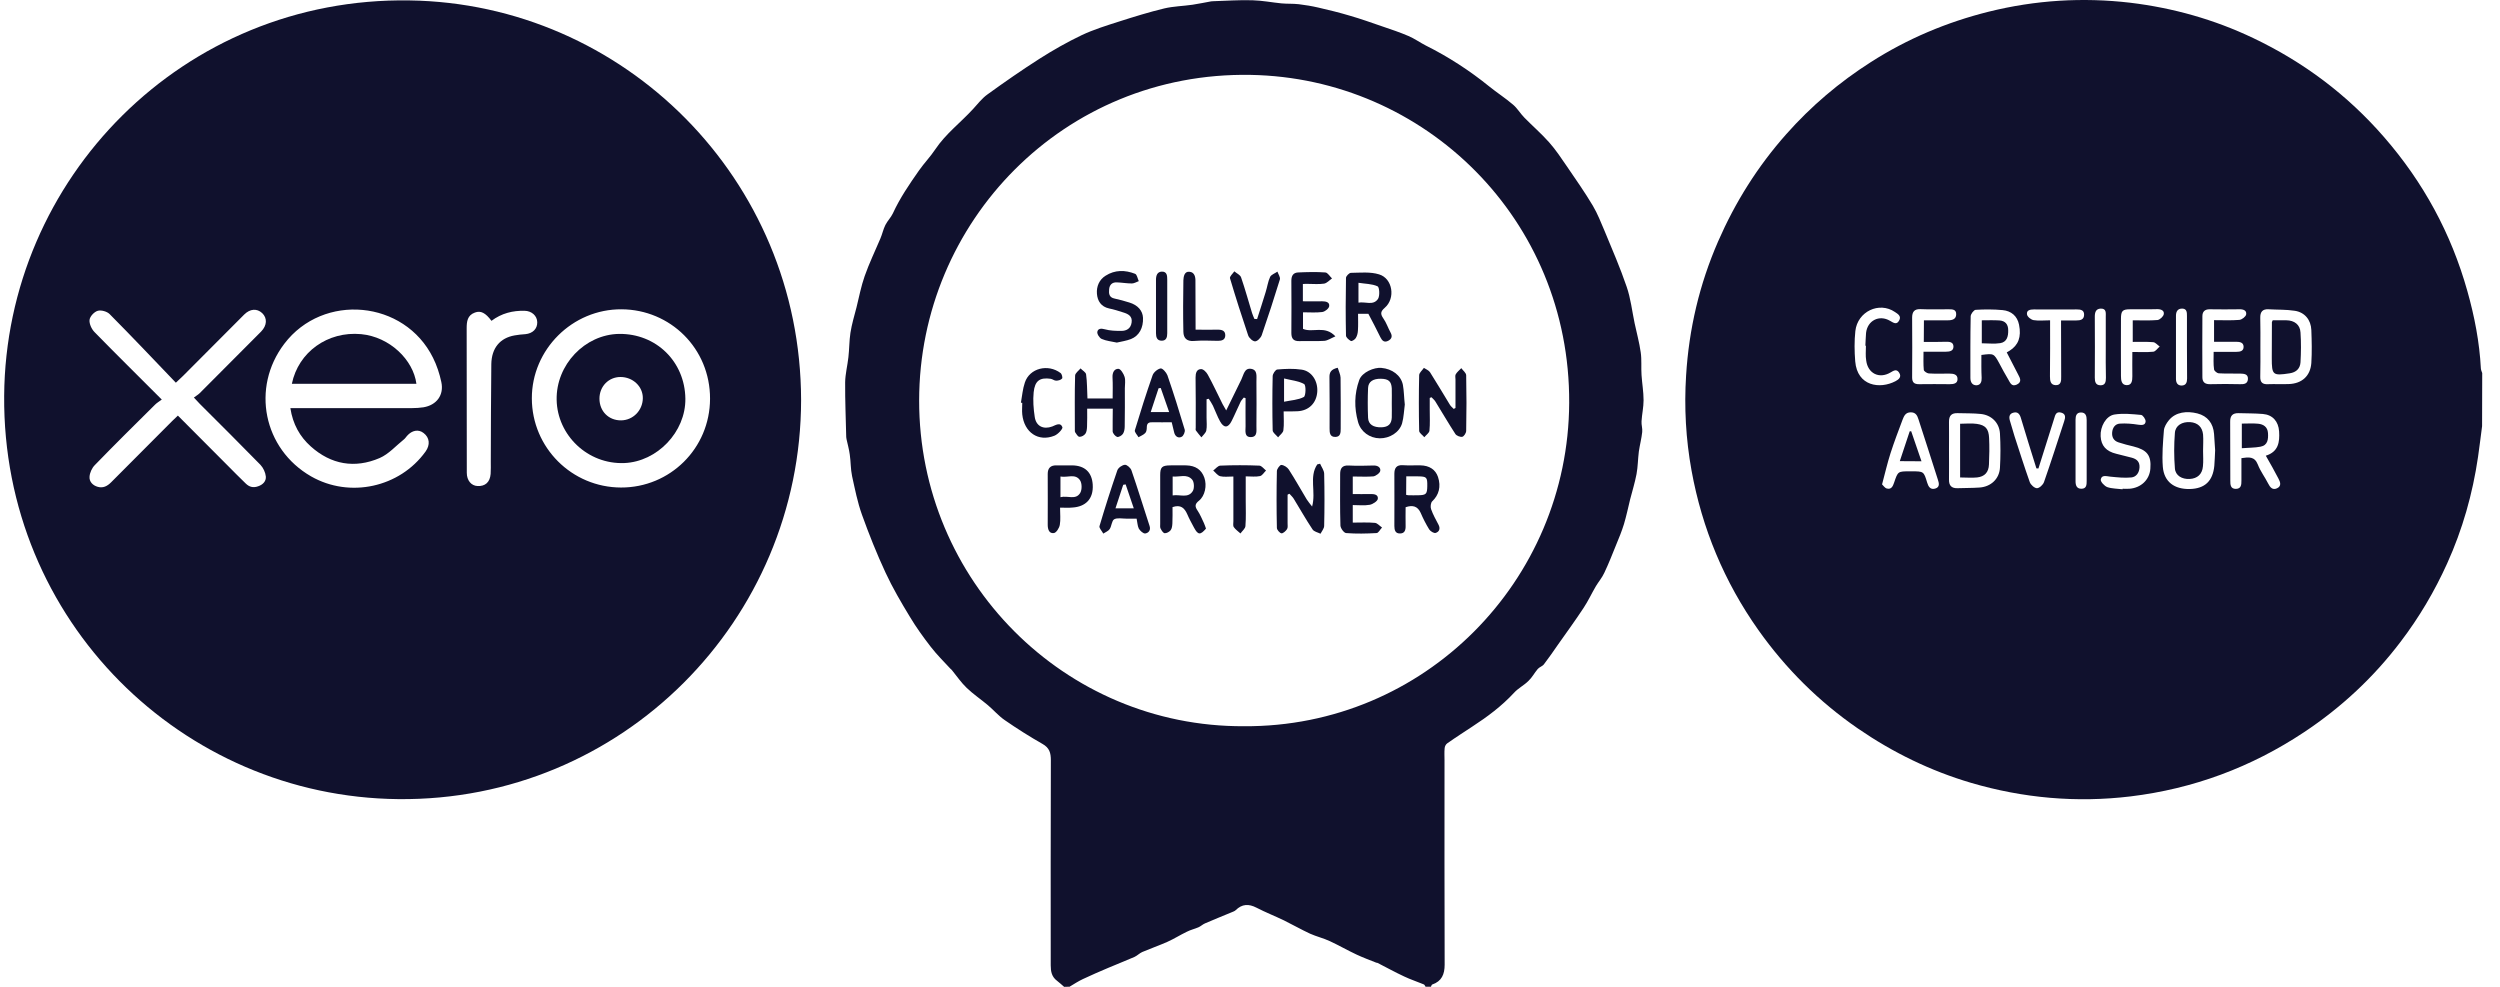<?xml version="1.0" encoding="UTF-8"?> <svg xmlns="http://www.w3.org/2000/svg" width="114" height="45" viewBox="0 0 114 45" fill="none"><path d="M113.183 19.435C113.121 19.9 113.066 20.371 112.998 20.836C112.751 22.522 112.293 24.14 111.589 25.696C111.014 26.967 110.31 28.157 109.47 29.261C108.24 30.885 106.763 32.261 105.064 33.389C102.654 34.989 100.015 35.968 97.154 36.316C94.689 36.613 92.254 36.396 89.875 35.696C88.028 35.15 86.31 34.313 84.716 33.216C82.936 31.988 81.428 30.488 80.18 28.727C78.629 26.533 77.615 24.103 77.134 21.456C76.874 20.024 76.794 18.573 76.886 17.122C77.016 15.002 77.492 12.969 78.345 11.01C79.129 9.212 80.155 7.582 81.453 6.119C82.584 4.842 83.869 3.751 85.309 2.833C86.977 1.767 88.769 1.011 90.685 0.533C92.81 0.006 94.961 -0.13 97.136 0.124C99.088 0.36 100.967 0.887 102.747 1.736C105.051 2.833 107.041 4.327 108.716 6.255C110.501 8.307 111.774 10.644 112.51 13.267C112.837 14.426 113.066 15.604 113.128 16.806C113.134 16.875 113.165 16.943 113.189 17.011C113.183 17.823 113.183 18.629 113.183 19.435ZM103.074 15.821C103.074 16.273 103.08 16.726 103.068 17.178C103.062 17.432 103.167 17.532 103.414 17.519C103.729 17.507 104.05 17.525 104.365 17.513C104.965 17.494 105.354 17.147 105.397 16.552C105.428 16.05 105.416 15.548 105.397 15.046C105.379 14.587 105.095 14.24 104.644 14.172C104.254 14.11 103.846 14.128 103.451 14.103C103.167 14.085 103.062 14.227 103.068 14.494C103.08 14.94 103.074 15.38 103.074 15.821ZM88.874 20.532C88.874 20.978 88.88 21.419 88.874 21.865C88.868 22.138 88.985 22.268 89.257 22.262C89.597 22.249 89.937 22.256 90.271 22.231C90.784 22.194 91.167 21.84 91.198 21.332C91.228 20.811 91.228 20.284 91.198 19.763C91.167 19.274 90.808 18.927 90.326 18.877C89.98 18.84 89.628 18.852 89.282 18.84C88.998 18.827 88.868 18.945 88.874 19.243C88.88 19.67 88.874 20.104 88.874 20.532ZM90.351 16.186C90.919 16.112 90.919 16.112 91.173 16.577C91.303 16.819 91.432 17.067 91.575 17.302C91.661 17.445 91.723 17.649 91.964 17.538C92.211 17.42 92.118 17.247 92.025 17.073C91.853 16.738 91.68 16.403 91.507 16.069C91.562 16.038 91.599 16.013 91.636 15.994C92.038 15.74 92.18 15.368 92.069 14.81C91.989 14.407 91.71 14.178 91.321 14.141C90.913 14.103 90.499 14.103 90.091 14.128C90.005 14.134 89.869 14.314 89.863 14.42C89.844 15.356 89.85 16.298 89.85 17.234C89.85 17.42 89.931 17.575 90.135 17.569C90.32 17.556 90.37 17.401 90.363 17.228C90.345 16.881 90.351 16.546 90.351 16.186ZM103.321 20.78C103.896 20.6 103.958 20.166 103.927 19.67C103.896 19.218 103.636 18.914 103.185 18.877C102.821 18.846 102.45 18.852 102.079 18.84C101.807 18.834 101.69 18.957 101.696 19.236C101.702 20.129 101.696 21.028 101.702 21.921C101.702 22.101 101.708 22.293 101.956 22.293C102.203 22.287 102.209 22.101 102.209 21.915C102.209 21.58 102.209 21.239 102.209 20.892C102.543 20.842 102.808 20.805 102.957 21.183C103.074 21.487 103.278 21.753 103.426 22.045C103.513 22.218 103.624 22.361 103.828 22.268C104.05 22.169 103.982 21.977 103.896 21.822C103.723 21.481 103.531 21.152 103.321 20.78ZM101.01 20.532C100.998 20.297 100.979 20.042 100.961 19.788C100.924 19.305 100.664 18.97 100.201 18.852C99.731 18.734 99.212 18.778 98.897 19.168C98.792 19.298 98.687 19.466 98.674 19.627C98.631 20.179 98.582 20.737 98.625 21.288C98.681 21.97 99.15 22.317 99.861 22.299C100.541 22.28 100.905 21.939 100.973 21.239C100.992 21.009 100.998 20.78 101.01 20.532ZM85.822 22.088C85.883 22.144 85.945 22.249 86.032 22.274C86.248 22.336 86.316 22.169 86.371 22.008C86.545 21.493 86.545 21.493 87.076 21.493C87.107 21.493 87.138 21.493 87.169 21.493C87.719 21.493 87.725 21.493 87.879 22.008C87.935 22.194 88.028 22.342 88.244 22.28C88.472 22.212 88.417 22.026 88.367 21.871C88.077 20.954 87.78 20.042 87.484 19.125C87.428 18.951 87.36 18.802 87.132 18.802C86.891 18.802 86.823 18.97 86.755 19.143C86.563 19.652 86.371 20.16 86.205 20.675C86.063 21.121 85.957 21.58 85.822 22.088ZM87.731 14.606C88.114 14.606 88.472 14.606 88.831 14.606C89.022 14.606 89.202 14.556 89.202 14.333C89.208 14.097 89.016 14.103 88.843 14.103C88.423 14.103 88.003 14.116 87.576 14.097C87.292 14.085 87.193 14.221 87.193 14.488C87.2 15.393 87.2 16.304 87.193 17.209C87.193 17.439 87.286 17.519 87.508 17.519C87.972 17.513 88.435 17.513 88.899 17.519C89.078 17.519 89.263 17.494 89.263 17.29C89.27 17.061 89.066 17.036 88.88 17.036C88.571 17.036 88.262 17.048 87.953 17.029C87.873 17.023 87.731 16.93 87.725 16.868C87.7 16.608 87.712 16.341 87.712 16.038C88.077 16.038 88.398 16.038 88.726 16.038C88.905 16.038 89.084 16.007 89.078 15.796C89.072 15.604 88.911 15.579 88.738 15.585C88.404 15.598 88.065 15.591 87.725 15.591C87.731 15.25 87.731 14.953 87.731 14.606ZM100.942 16.044C101.325 16.044 101.653 16.044 101.98 16.044C102.153 16.044 102.314 16.007 102.308 15.808C102.302 15.616 102.141 15.585 101.968 15.585C101.634 15.591 101.301 15.585 100.961 15.585C100.961 15.232 100.961 14.928 100.961 14.599C101.362 14.599 101.739 14.618 102.116 14.587C102.234 14.575 102.407 14.438 102.425 14.339C102.456 14.153 102.289 14.097 102.116 14.103C101.665 14.11 101.208 14.11 100.757 14.103C100.534 14.103 100.429 14.215 100.429 14.42C100.423 15.35 100.423 16.273 100.429 17.203C100.429 17.432 100.553 17.525 100.788 17.519C101.239 17.507 101.696 17.507 102.147 17.519C102.333 17.525 102.493 17.501 102.506 17.284C102.518 17.048 102.32 17.042 102.16 17.036C101.832 17.029 101.498 17.042 101.171 17.023C101.097 17.017 100.967 16.912 100.961 16.843C100.924 16.602 100.942 16.341 100.942 16.044ZM96.79 22.311C96.79 22.305 96.79 22.299 96.79 22.287C96.895 22.287 96.994 22.293 97.099 22.287C97.63 22.249 98.019 21.877 98.056 21.375C98.106 20.768 97.908 20.514 97.284 20.358C97.055 20.303 96.827 20.247 96.604 20.172C96.394 20.104 96.295 19.943 96.314 19.72C96.332 19.497 96.456 19.329 96.666 19.317C96.944 19.298 97.228 19.323 97.507 19.367C97.673 19.391 97.828 19.391 97.84 19.218C97.846 19.119 97.717 18.927 97.63 18.92C97.228 18.883 96.814 18.84 96.419 18.902C96.03 18.964 95.764 19.46 95.789 19.894C95.813 20.328 96.042 20.582 96.505 20.693C96.74 20.749 96.981 20.811 97.216 20.873C97.439 20.935 97.575 21.059 97.562 21.313C97.55 21.561 97.408 21.753 97.185 21.772C96.87 21.803 96.549 21.766 96.227 21.735C96.054 21.716 95.832 21.642 95.795 21.865C95.776 21.964 95.962 22.163 96.091 22.212C96.308 22.287 96.555 22.28 96.79 22.311ZM92.952 21.363C92.921 21.363 92.891 21.363 92.86 21.357C92.619 20.588 92.378 19.819 92.149 19.05C92.094 18.871 92.001 18.771 91.822 18.815C91.63 18.858 91.599 19.001 91.649 19.174C91.723 19.41 91.785 19.646 91.859 19.881C92.087 20.582 92.31 21.288 92.557 21.983C92.6 22.107 92.773 22.262 92.885 22.262C92.996 22.262 93.162 22.107 93.206 21.983C93.527 21.065 93.824 20.135 94.126 19.212C94.182 19.044 94.213 18.877 93.99 18.815C93.762 18.753 93.719 18.914 93.669 19.088C93.434 19.844 93.193 20.607 92.952 21.363ZM97.253 14.606C97.649 14.606 98.019 14.624 98.384 14.593C98.489 14.581 98.65 14.432 98.668 14.327C98.699 14.165 98.551 14.097 98.378 14.097C97.964 14.11 97.556 14.097 97.142 14.103C96.784 14.103 96.716 14.172 96.716 14.544C96.709 15.412 96.716 16.279 96.716 17.141C96.716 17.34 96.74 17.556 96.975 17.563C97.216 17.569 97.235 17.352 97.235 17.154C97.228 16.794 97.235 16.441 97.235 16.05C97.581 16.05 97.89 16.069 98.192 16.038C98.297 16.025 98.384 15.883 98.483 15.802C98.384 15.734 98.291 15.616 98.192 15.604C97.89 15.579 97.581 15.591 97.253 15.591C97.253 15.257 97.253 14.953 97.253 14.606ZM85.086 15.765C85.08 15.765 85.068 15.765 85.061 15.765C85.074 15.573 85.074 15.374 85.092 15.182C85.154 14.618 85.692 14.339 86.186 14.63C86.341 14.717 86.483 14.829 86.6 14.618C86.718 14.413 86.538 14.314 86.409 14.227C85.692 13.738 84.703 14.203 84.604 15.095C84.555 15.554 84.561 16.019 84.598 16.478C84.691 17.612 85.723 17.755 86.433 17.383C86.576 17.308 86.73 17.191 86.6 16.992C86.483 16.812 86.353 16.899 86.205 16.986C85.692 17.29 85.173 17.029 85.099 16.441C85.061 16.224 85.086 15.994 85.086 15.765ZM93.484 14.606C93.484 15.486 93.49 16.317 93.478 17.154C93.478 17.364 93.502 17.55 93.731 17.563C93.978 17.575 93.997 17.377 93.99 17.172C93.984 16.422 93.984 15.666 93.984 14.915C93.984 14.816 93.984 14.723 93.984 14.612C94.25 14.612 94.466 14.612 94.683 14.612C94.862 14.612 95.029 14.581 95.035 14.358C95.041 14.128 94.868 14.11 94.689 14.11C94.04 14.11 93.391 14.116 92.742 14.11C92.569 14.11 92.396 14.147 92.433 14.345C92.452 14.451 92.619 14.581 92.736 14.599C92.971 14.637 93.212 14.606 93.484 14.606ZM99.725 15.833C99.725 15.362 99.725 14.884 99.725 14.413C99.725 14.252 99.725 14.079 99.515 14.072C99.317 14.066 99.224 14.19 99.224 14.395C99.224 15.356 99.224 16.31 99.224 17.271C99.224 17.451 99.292 17.581 99.484 17.581C99.682 17.575 99.731 17.439 99.731 17.259C99.725 16.782 99.725 16.304 99.725 15.833ZM96.023 15.808C96.023 15.356 96.023 14.903 96.023 14.451C96.023 14.277 96.061 14.066 95.795 14.072C95.572 14.079 95.523 14.24 95.523 14.438C95.529 15.368 95.529 16.292 95.523 17.222C95.523 17.408 95.56 17.563 95.776 17.569C95.999 17.575 96.03 17.414 96.03 17.228C96.017 16.757 96.023 16.286 96.023 15.808ZM95.152 20.576C95.152 20.098 95.152 19.627 95.152 19.15C95.152 18.97 95.109 18.809 94.893 18.809C94.689 18.809 94.645 18.964 94.645 19.131C94.645 20.067 94.645 21.009 94.645 21.945C94.645 22.131 94.695 22.287 94.911 22.287C95.146 22.287 95.152 22.107 95.152 21.933C95.152 21.481 95.152 21.028 95.152 20.576Z" fill="#10112D"></path><path d="M48.525 45C48.413 44.907 48.314 44.808 48.197 44.721C47.956 44.541 47.913 44.293 47.913 44.02C47.913 40.902 47.907 37.79 47.919 34.672C47.919 34.331 47.857 34.102 47.536 33.922C46.949 33.587 46.38 33.228 45.824 32.843C45.54 32.651 45.311 32.378 45.046 32.155C44.73 31.889 44.378 31.653 44.082 31.368C43.834 31.132 43.637 30.841 43.42 30.574C43.396 30.543 43.365 30.512 43.334 30.488C43.031 30.159 42.71 29.843 42.438 29.489C42.098 29.049 41.771 28.597 41.486 28.119C41.091 27.468 40.702 26.805 40.38 26.111C39.979 25.249 39.626 24.363 39.305 23.47C39.101 22.9 38.984 22.298 38.854 21.709C38.786 21.387 38.798 21.046 38.749 20.724C38.718 20.488 38.65 20.253 38.601 20.023C38.594 19.992 38.588 19.961 38.588 19.93C38.57 19.099 38.533 18.262 38.539 17.432C38.545 17.054 38.644 16.675 38.687 16.291C38.73 15.919 38.724 15.541 38.78 15.175C38.842 14.778 38.959 14.394 39.058 14.01C39.175 13.533 39.268 13.049 39.429 12.59C39.633 12.007 39.904 11.45 40.145 10.879C40.232 10.675 40.275 10.458 40.374 10.259C40.467 10.073 40.627 9.918 40.714 9.732C41.035 9.032 41.468 8.399 41.907 7.773C42.141 7.439 42.426 7.147 42.648 6.812C43.124 6.1 43.804 5.591 44.372 4.971C44.582 4.742 44.78 4.482 45.033 4.302C45.806 3.744 46.59 3.198 47.394 2.684C48.018 2.287 48.66 1.921 49.322 1.605C49.872 1.345 50.459 1.165 51.039 0.979C51.719 0.762 52.399 0.551 53.091 0.384C53.511 0.285 53.95 0.278 54.376 0.216C54.667 0.173 54.951 0.111 55.235 0.061C55.266 0.055 55.297 0.055 55.328 0.055C55.921 0.037 56.52 -0.007 57.114 0.012C57.559 0.024 57.997 0.111 58.436 0.154C58.696 0.179 58.961 0.161 59.227 0.192C59.53 0.229 59.826 0.278 60.123 0.347C60.605 0.458 61.087 0.576 61.563 0.719C62.057 0.861 62.539 1.035 63.027 1.202C63.429 1.338 63.837 1.475 64.226 1.642C64.504 1.76 64.751 1.94 65.017 2.076C66.049 2.591 67.013 3.217 67.909 3.942C68.261 4.227 68.65 4.475 68.996 4.773C69.194 4.94 69.33 5.182 69.515 5.368C69.886 5.746 70.288 6.093 70.64 6.49C70.943 6.831 71.196 7.215 71.456 7.594C71.857 8.182 72.271 8.771 72.636 9.385C72.852 9.751 73.007 10.154 73.174 10.544C73.52 11.381 73.884 12.218 74.175 13.074C74.36 13.607 74.422 14.183 74.539 14.741C74.632 15.181 74.755 15.622 74.817 16.068C74.867 16.409 74.83 16.756 74.854 17.103C74.879 17.488 74.947 17.866 74.947 18.25C74.947 18.573 74.873 18.889 74.854 19.211C74.842 19.372 74.904 19.54 74.885 19.701C74.854 19.998 74.774 20.29 74.731 20.593C74.688 20.934 74.688 21.282 74.626 21.616C74.552 22.007 74.434 22.385 74.335 22.769C74.243 23.148 74.162 23.532 74.051 23.904C73.952 24.226 73.822 24.542 73.693 24.852C73.52 25.28 73.353 25.708 73.155 26.123C73.056 26.34 72.895 26.526 72.772 26.731C72.58 27.059 72.42 27.406 72.21 27.723C71.839 28.287 71.437 28.838 71.048 29.39C70.838 29.694 70.628 29.998 70.405 30.289C70.337 30.382 70.195 30.419 70.121 30.506C69.973 30.68 69.862 30.897 69.695 31.052C69.497 31.25 69.231 31.38 69.04 31.591C68.477 32.199 67.829 32.682 67.143 33.128C66.76 33.383 66.37 33.63 65.993 33.897C65.931 33.941 65.882 34.033 65.876 34.114C65.857 34.3 65.87 34.486 65.87 34.672C65.87 37.778 65.864 40.884 65.876 43.989C65.876 44.423 65.746 44.746 65.307 44.895C65.283 44.901 65.27 44.957 65.252 44.994C65.171 44.994 65.085 44.994 65.005 44.994C64.98 44.957 64.961 44.901 64.924 44.888C64.628 44.764 64.319 44.665 64.034 44.529C63.62 44.337 63.219 44.114 62.817 43.909C62.799 43.903 62.774 43.903 62.755 43.897C62.459 43.779 62.156 43.667 61.865 43.531C61.452 43.339 61.056 43.109 60.642 42.917C60.352 42.781 60.03 42.706 59.74 42.576C59.338 42.39 58.949 42.167 58.547 41.969C58.133 41.77 57.707 41.603 57.299 41.392C56.941 41.206 56.638 41.218 56.347 41.504C56.298 41.553 56.224 41.572 56.156 41.603C55.754 41.77 55.353 41.931 54.951 42.105C54.846 42.148 54.753 42.241 54.648 42.285C54.475 42.359 54.284 42.403 54.117 42.489C53.82 42.632 53.536 42.812 53.233 42.948C52.856 43.115 52.461 43.252 52.084 43.413C51.96 43.469 51.855 43.58 51.732 43.636C51.336 43.81 50.928 43.965 50.527 44.138C50.137 44.306 49.754 44.467 49.377 44.647C49.167 44.746 48.969 44.876 48.772 44.994C48.691 45 48.605 45 48.525 45ZM56.724 33.116C64.949 33.166 71.517 26.489 71.555 18.374C71.598 9.986 64.955 3.552 57.027 3.415C48.5 3.266 41.919 10.123 41.913 18.262C41.907 26.47 48.537 33.153 56.724 33.116Z" fill="#10112D"></path><path d="M36.53 18.238C36.524 28.263 28.38 36.545 18.159 36.44C8.303 36.34 0.11 28.312 0.19 18.046C0.264 8.146 8.347 -0.142 18.672 0.019C28.454 0.161 36.512 8.165 36.53 18.238ZM13.241 18.61C13.42 18.61 13.543 18.61 13.667 18.61C15.373 18.61 17.084 18.61 18.79 18.61C18.963 18.61 19.142 18.598 19.309 18.573C19.908 18.474 20.254 18.015 20.124 17.42C20.044 17.042 19.92 16.664 19.747 16.317C18.444 13.682 14.736 13.341 12.963 15.678C11.442 17.68 12.011 20.476 14.186 21.723C15.941 22.727 18.227 22.231 19.407 20.588C19.624 20.284 19.593 19.956 19.315 19.745C19.086 19.565 18.79 19.615 18.561 19.875C18.512 19.931 18.474 19.993 18.419 20.036C18.054 20.328 17.727 20.706 17.313 20.886C16.176 21.375 15.094 21.183 14.174 20.359C13.673 19.912 13.352 19.342 13.241 18.61ZM28.318 22.231C30.549 22.237 32.372 20.452 32.378 18.183C32.384 15.889 30.567 14.116 28.343 14.104C26.1 14.091 24.246 15.938 24.252 18.17C24.258 20.414 26.075 22.225 28.318 22.231ZM7.377 18.22C7.253 18.313 7.154 18.369 7.074 18.449C6.153 19.36 5.226 20.278 4.324 21.208C4.194 21.338 4.095 21.555 4.083 21.735C4.064 21.964 4.231 22.138 4.46 22.2C4.701 22.268 4.892 22.169 5.065 21.995C5.992 21.059 6.925 20.129 7.858 19.193C7.939 19.119 8.019 19.044 8.112 18.951C8.872 19.714 9.613 20.458 10.355 21.202C10.639 21.487 10.917 21.772 11.208 22.051C11.368 22.206 11.547 22.256 11.77 22.175C11.992 22.101 12.141 21.939 12.122 21.729C12.104 21.543 12.005 21.332 11.875 21.195C10.96 20.259 10.034 19.336 9.107 18.412C9.033 18.338 8.958 18.251 8.841 18.127C8.952 18.046 9.045 17.991 9.113 17.922C10.046 16.992 10.979 16.056 11.906 15.12C12.178 14.841 12.196 14.507 11.955 14.277C11.714 14.054 11.405 14.079 11.14 14.339C10.207 15.275 9.274 16.205 8.347 17.141C8.266 17.222 8.186 17.29 8.019 17.451C7.006 16.391 6.011 15.343 4.997 14.32C4.88 14.203 4.614 14.128 4.46 14.172C4.299 14.215 4.101 14.426 4.083 14.587C4.064 14.761 4.176 15.009 4.312 15.145C5.306 16.162 6.314 17.154 7.377 18.22ZM22.411 14.63C22.139 14.265 21.922 14.153 21.657 14.252C21.311 14.376 21.28 14.662 21.28 14.978C21.286 17.172 21.28 19.367 21.286 21.561C21.286 21.909 21.49 22.15 21.774 22.163C22.126 22.181 22.343 21.989 22.373 21.611C22.386 21.425 22.38 21.239 22.38 21.053C22.386 19.571 22.386 18.084 22.404 16.602C22.417 15.87 22.8 15.412 23.467 15.294C23.628 15.263 23.795 15.25 23.955 15.238C24.289 15.207 24.505 14.996 24.499 14.693C24.493 14.401 24.246 14.178 23.924 14.172C23.381 14.159 22.874 14.283 22.411 14.63Z" fill="#10112D"></path><path d="M103.636 14.605C103.853 14.605 104.057 14.605 104.261 14.605C104.625 14.611 104.885 14.804 104.903 15.163C104.934 15.616 104.928 16.068 104.903 16.521C104.885 16.806 104.705 16.98 104.409 17.023C103.636 17.141 103.593 17.104 103.593 16.329C103.593 15.783 103.599 15.238 103.599 14.692C103.599 14.68 103.612 14.661 103.636 14.605Z" fill="#10112D"></path><path d="M89.381 21.772C89.381 20.947 89.381 20.154 89.381 19.323C89.64 19.323 89.9 19.292 90.141 19.329C90.543 19.385 90.685 19.559 90.703 19.974C90.722 20.371 90.716 20.774 90.697 21.177C90.685 21.536 90.499 21.735 90.153 21.772C89.906 21.797 89.653 21.772 89.381 21.772Z" fill="#10112D"></path><path d="M90.37 15.654C90.37 15.301 90.37 14.966 90.37 14.606C90.648 14.606 90.907 14.594 91.173 14.612C91.439 14.631 91.574 14.786 91.574 15.059C91.581 15.344 91.513 15.598 91.21 15.648C90.938 15.691 90.66 15.654 90.37 15.654Z" fill="#10112D"></path><path d="M102.227 20.438C102.227 20.029 102.227 19.688 102.227 19.316C102.493 19.316 102.734 19.298 102.975 19.322C103.21 19.347 103.401 19.465 103.42 19.744C103.438 20.029 103.414 20.308 103.074 20.37C102.808 20.42 102.53 20.413 102.227 20.438Z" fill="#10112D"></path><path d="M100.46 20.557C100.46 20.793 100.479 21.035 100.454 21.264C100.423 21.624 100.201 21.822 99.849 21.841C99.503 21.859 99.2 21.692 99.175 21.357C99.132 20.818 99.132 20.278 99.175 19.739C99.2 19.398 99.509 19.224 99.873 19.249C100.213 19.274 100.423 19.466 100.46 19.814C100.479 20.061 100.46 20.309 100.46 20.557Z" fill="#10112D"></path><path d="M86.631 21.028C86.792 20.551 86.934 20.11 87.082 19.67C87.107 19.67 87.125 19.664 87.15 19.664C87.305 20.11 87.459 20.557 87.62 21.034C87.274 21.028 86.971 21.028 86.631 21.028Z" fill="#10112D"></path><path d="M55.915 18.716C56.168 18.189 56.385 17.749 56.607 17.302C56.712 17.091 56.743 16.769 57.052 16.819C57.361 16.868 57.287 17.178 57.293 17.408C57.299 18.077 57.299 18.747 57.293 19.422C57.287 19.621 57.355 19.918 57.052 19.931C56.731 19.943 56.798 19.645 56.798 19.441C56.792 19.013 56.798 18.585 56.798 18.158C56.774 18.145 56.743 18.139 56.718 18.127C56.669 18.189 56.613 18.244 56.576 18.313C56.434 18.604 56.31 18.908 56.162 19.199C56.001 19.521 55.81 19.528 55.637 19.218C55.507 18.988 55.421 18.734 55.309 18.499C55.254 18.387 55.186 18.288 55.118 18.183C55.087 18.189 55.05 18.201 55.019 18.207C55.019 18.486 55.019 18.765 55.019 19.044C55.019 19.243 55.044 19.441 55.007 19.633C54.982 19.745 54.858 19.844 54.784 19.943C54.698 19.838 54.605 19.732 54.531 19.627C54.512 19.602 54.525 19.546 54.525 19.503C54.525 18.74 54.531 17.978 54.518 17.215C54.518 17.017 54.562 16.837 54.766 16.831C54.871 16.825 55.013 16.968 55.075 17.085C55.316 17.525 55.526 17.978 55.748 18.424C55.785 18.486 55.828 18.561 55.915 18.716Z" fill="#10112D"></path><path d="M58.714 22.559C58.714 22.993 58.714 23.421 58.714 23.855C58.714 23.948 58.733 24.059 58.689 24.128C58.634 24.214 58.51 24.326 58.436 24.32C58.355 24.307 58.232 24.165 58.226 24.078C58.207 23.21 58.207 22.348 58.226 21.48C58.226 21.381 58.368 21.195 58.43 21.201C58.547 21.208 58.702 21.307 58.77 21.412C59.054 21.852 59.313 22.317 59.585 22.77C59.647 22.869 59.727 22.962 59.832 23.098C60.018 22.423 59.684 21.747 60.067 21.177C60.111 21.164 60.154 21.158 60.197 21.146C60.259 21.294 60.376 21.443 60.382 21.598C60.401 22.392 60.401 23.185 60.382 23.979C60.382 24.096 60.277 24.22 60.215 24.338C60.092 24.276 59.919 24.245 59.851 24.14C59.548 23.687 59.282 23.21 58.992 22.739C58.943 22.658 58.862 22.59 58.8 22.516C58.77 22.522 58.745 22.54 58.714 22.559Z" fill="#10112D"></path><path d="M66.37 18.604C66.37 18.17 66.37 17.742 66.37 17.308C66.37 17.228 66.345 17.128 66.382 17.066C66.444 16.961 66.549 16.88 66.635 16.788C66.71 16.893 66.852 16.998 66.858 17.11C66.876 17.953 66.876 18.796 66.858 19.645C66.858 19.744 66.759 19.899 66.679 19.918C66.586 19.937 66.413 19.869 66.364 19.788C66.049 19.304 65.758 18.802 65.455 18.312C65.412 18.238 65.338 18.182 65.276 18.114C65.251 18.127 65.227 18.133 65.196 18.145C65.196 18.325 65.196 18.505 65.196 18.684C65.196 19.001 65.214 19.323 65.183 19.639C65.171 19.744 65.029 19.837 64.949 19.937C64.868 19.837 64.714 19.744 64.714 19.645C64.695 18.802 64.695 17.959 64.714 17.11C64.714 16.998 64.856 16.887 64.93 16.775C65.023 16.837 65.153 16.887 65.208 16.973C65.517 17.457 65.808 17.959 66.11 18.449C66.153 18.523 66.228 18.585 66.29 18.647C66.314 18.635 66.345 18.622 66.37 18.604Z" fill="#10112D"></path><path d="M62.397 14.308C62.236 14.308 62.106 14.308 61.927 14.308C61.927 14.569 61.939 14.823 61.921 15.077C61.915 15.195 61.884 15.319 61.822 15.418C61.779 15.486 61.643 15.573 61.599 15.548C61.507 15.499 61.377 15.387 61.377 15.3C61.359 14.426 61.359 13.552 61.377 12.672C61.377 12.591 61.525 12.442 61.599 12.442C62.032 12.436 62.483 12.387 62.885 12.511C63.509 12.697 63.645 13.608 63.144 14.036C62.959 14.197 62.934 14.308 63.076 14.513C63.218 14.711 63.293 14.953 63.41 15.164C63.509 15.344 63.453 15.461 63.299 15.542C63.126 15.629 63.027 15.542 62.947 15.381C62.774 15.021 62.588 14.674 62.397 14.308ZM61.946 13.8C62.261 13.744 62.619 13.949 62.835 13.633C62.928 13.496 62.903 13.093 62.817 13.056C62.557 12.938 62.248 12.944 61.946 12.895C61.946 13.242 61.946 13.502 61.946 13.8Z" fill="#10112D"></path><path d="M53.467 23.124C53.467 23.366 53.473 23.614 53.461 23.862C53.455 23.974 53.443 24.097 53.381 24.178C53.325 24.252 53.195 24.321 53.109 24.314C53.041 24.308 52.967 24.19 52.923 24.104C52.892 24.048 52.905 23.961 52.905 23.893C52.905 23.149 52.905 22.405 52.905 21.667C52.905 21.302 52.985 21.227 53.356 21.221C53.603 21.221 53.85 21.215 54.097 21.221C54.518 21.233 54.79 21.419 54.919 21.785C55.043 22.139 54.95 22.61 54.672 22.833C54.481 22.982 54.481 23.099 54.61 23.285C54.728 23.459 54.808 23.663 54.901 23.856C54.938 23.936 54.963 24.023 54.993 24.104C54.734 24.407 54.629 24.401 54.444 24.054C54.339 23.856 54.227 23.657 54.141 23.453C54.017 23.174 53.85 22.994 53.467 23.124ZM53.473 22.591C53.807 22.535 54.184 22.74 54.394 22.387C54.468 22.262 54.456 21.977 54.363 21.872C54.128 21.593 53.782 21.76 53.473 21.729C53.473 22.027 53.473 22.281 53.473 22.591Z" fill="#10112D"></path><path d="M64.096 23.129C64.096 23.402 64.089 23.693 64.096 23.978C64.102 24.164 64.058 24.326 63.842 24.326C63.626 24.332 63.583 24.171 63.583 23.985C63.589 23.191 63.583 22.398 63.583 21.604C63.583 21.35 63.675 21.195 63.966 21.213C64.231 21.232 64.503 21.213 64.769 21.22C65.183 21.226 65.461 21.418 65.572 21.747C65.721 22.193 65.609 22.577 65.313 22.856C65.239 22.924 65.22 23.117 65.257 23.216C65.344 23.464 65.473 23.693 65.597 23.929C65.69 24.108 65.628 24.251 65.467 24.301C65.387 24.326 65.226 24.226 65.171 24.14C65.022 23.898 64.893 23.644 64.781 23.383C64.645 23.086 64.423 23.017 64.096 23.129ZM64.12 22.565C64.176 22.577 64.207 22.584 64.238 22.584C64.38 22.584 64.522 22.59 64.67 22.584C65.035 22.577 65.078 22.528 65.084 22.168C65.09 21.759 65.059 21.728 64.658 21.722C64.485 21.716 64.318 21.722 64.126 21.722C64.12 22.019 64.12 22.28 64.12 22.565Z" fill="#10112D"></path><path d="M50.743 18.634C50.416 18.634 50.132 18.634 49.847 18.634C49.767 18.634 49.687 18.634 49.575 18.634C49.575 18.926 49.581 19.192 49.569 19.459C49.563 19.57 49.551 19.695 49.495 19.775C49.439 19.856 49.316 19.924 49.223 19.918C49.155 19.918 49.081 19.794 49.032 19.719C49.007 19.682 49.013 19.62 49.013 19.57C49.013 18.758 49.001 17.94 49.025 17.128C49.025 17.016 49.186 16.905 49.273 16.799C49.359 16.892 49.514 16.973 49.526 17.072C49.575 17.425 49.569 17.785 49.588 18.169C49.959 18.169 50.329 18.169 50.737 18.169C50.737 17.847 50.749 17.531 50.731 17.215C50.718 16.998 50.805 16.812 51.003 16.818C51.102 16.824 51.238 17.041 51.281 17.184C51.33 17.345 51.293 17.531 51.293 17.704C51.293 18.281 51.299 18.858 51.287 19.434C51.287 19.552 51.269 19.688 51.207 19.781C51.157 19.862 51.009 19.942 50.941 19.924C50.855 19.893 50.743 19.763 50.737 19.67C50.731 19.341 50.743 19.006 50.743 18.634Z" fill="#10112D"></path><path d="M64.059 18.449C64.022 18.703 64.015 19.02 63.935 19.305C63.812 19.72 63.367 19.993 62.916 19.987C62.458 19.981 62.05 19.689 61.927 19.243C61.748 18.598 61.754 17.96 61.982 17.327C62.112 16.968 62.668 16.744 62.99 16.776C63.484 16.819 63.886 17.116 63.972 17.55C64.022 17.823 64.022 18.115 64.059 18.449ZM63.465 18.393C63.465 18.164 63.472 17.941 63.465 17.712C63.447 17.389 63.317 17.278 62.971 17.271C62.613 17.265 62.396 17.402 62.384 17.693C62.365 18.146 62.365 18.598 62.384 19.051C62.396 19.354 62.625 19.497 63.002 19.485C63.305 19.472 63.453 19.336 63.465 19.038C63.472 18.828 63.465 18.61 63.465 18.393Z" fill="#10112D"></path><path d="M61.686 21.729C61.686 22.008 61.686 22.244 61.686 22.529C61.952 22.529 62.211 22.535 62.471 22.529C62.644 22.523 62.854 22.541 62.829 22.746C62.817 22.851 62.6 22.994 62.458 23.019C62.211 23.062 61.952 23.031 61.686 23.031C61.686 23.304 61.686 23.546 61.686 23.831C62.032 23.831 62.366 23.812 62.699 23.843C62.811 23.856 62.909 23.98 63.021 24.054C62.934 24.141 62.86 24.308 62.767 24.308C62.31 24.333 61.847 24.345 61.383 24.308C61.284 24.302 61.13 24.091 61.124 23.967C61.099 23.186 61.111 22.399 61.111 21.618C61.111 21.363 61.198 21.215 61.488 21.227C61.865 21.246 62.248 21.24 62.631 21.227C62.823 21.221 62.965 21.314 62.94 21.469C62.928 21.568 62.743 21.704 62.625 21.723C62.335 21.748 62.026 21.729 61.686 21.729Z" fill="#10112D"></path><path d="M59.411 12.951C59.411 13.218 59.411 13.453 59.411 13.739C59.714 13.739 60.005 13.745 60.295 13.739C60.468 13.739 60.641 13.782 60.61 13.968C60.592 14.073 60.419 14.21 60.295 14.228C60.017 14.265 59.727 14.241 59.417 14.241C59.417 14.507 59.417 14.749 59.417 14.997C59.856 15.189 60.412 14.817 60.894 15.338C60.691 15.425 60.542 15.53 60.388 15.543C60.011 15.567 59.628 15.543 59.251 15.555C58.985 15.561 58.886 15.443 58.886 15.183C58.892 14.389 58.892 13.596 58.886 12.803C58.886 12.579 58.967 12.437 59.189 12.424C59.603 12.406 60.023 12.393 60.437 12.424C60.542 12.431 60.641 12.604 60.74 12.697C60.623 12.778 60.511 12.908 60.382 12.933C60.141 12.97 59.887 12.945 59.646 12.945C59.578 12.939 59.51 12.945 59.411 12.951Z" fill="#10112D"></path><path d="M51.83 23.65C51.651 23.65 51.502 23.65 51.348 23.65C51.163 23.65 50.946 23.601 50.804 23.681C50.693 23.749 50.693 23.991 50.6 24.128C50.538 24.221 50.409 24.264 50.31 24.332C50.248 24.214 50.112 24.078 50.137 23.991C50.39 23.136 50.662 22.286 50.952 21.443C50.996 21.326 51.175 21.201 51.298 21.195C51.391 21.189 51.558 21.338 51.595 21.45C51.886 22.293 52.145 23.142 52.423 23.991C52.485 24.189 52.361 24.307 52.225 24.326C52.133 24.338 51.991 24.208 51.929 24.103C51.867 23.973 51.867 23.818 51.83 23.65ZM51.329 22.088C51.292 22.094 51.255 22.1 51.218 22.107C51.101 22.454 50.989 22.807 50.866 23.179C51.15 23.179 51.404 23.179 51.7 23.179C51.57 22.795 51.447 22.441 51.329 22.088Z" fill="#10112D"></path><path d="M53.43 19.255C53.121 19.255 52.85 19.261 52.572 19.255C52.405 19.248 52.294 19.279 52.294 19.484C52.294 19.571 52.281 19.689 52.225 19.744C52.145 19.831 52.022 19.875 51.916 19.937C51.855 19.831 51.725 19.701 51.75 19.62C52.003 18.777 52.269 17.941 52.559 17.11C52.609 16.973 52.788 16.825 52.924 16.8C53.01 16.787 53.183 16.98 53.233 17.11C53.517 17.934 53.776 18.759 54.024 19.596C54.048 19.689 53.968 19.881 53.882 19.918C53.727 19.999 53.585 19.899 53.542 19.72C53.505 19.577 53.474 19.428 53.43 19.255ZM53.313 18.79C53.177 18.393 53.053 18.04 52.93 17.692C52.899 17.699 52.862 17.699 52.831 17.705C52.714 18.058 52.596 18.412 52.473 18.79C52.757 18.79 52.998 18.79 53.313 18.79Z" fill="#10112D"></path><path d="M48.339 23.149C48.339 23.446 48.37 23.701 48.327 23.936C48.302 24.079 48.166 24.296 48.055 24.308C47.838 24.339 47.776 24.134 47.776 23.93C47.783 23.155 47.776 22.386 47.776 21.611C47.776 21.345 47.906 21.215 48.172 21.221C48.407 21.221 48.642 21.221 48.883 21.221C49.476 21.227 49.791 21.543 49.828 22.095C49.871 22.771 49.482 23.105 48.913 23.143C48.74 23.161 48.555 23.149 48.339 23.149ZM48.357 22.672C48.685 22.585 49.056 22.82 49.26 22.473C49.346 22.324 49.34 22.033 49.247 21.897C49.031 21.58 48.672 21.791 48.357 21.729C48.357 22.045 48.357 22.331 48.357 22.672Z" fill="#10112D"></path><path d="M58.534 18.759C58.534 19.069 58.559 19.348 58.522 19.62C58.509 19.738 58.367 19.831 58.281 19.943C58.194 19.837 58.04 19.732 58.034 19.627C58.015 18.802 58.015 17.978 58.034 17.153C58.034 17.048 58.163 16.855 58.244 16.849C58.608 16.818 58.985 16.8 59.35 16.855C59.813 16.918 60.104 17.376 60.067 17.872C60.029 18.381 59.684 18.728 59.164 18.753C58.973 18.765 58.781 18.759 58.534 18.759ZM58.553 17.258C58.553 17.655 58.553 17.94 58.553 18.319C58.88 18.25 59.202 18.238 59.455 18.102C59.547 18.052 59.56 17.562 59.467 17.513C59.22 17.37 58.899 17.345 58.553 17.258Z" fill="#10112D"></path><path d="M50.928 15.622C50.681 15.567 50.446 15.548 50.236 15.455C50.137 15.412 50.02 15.232 50.038 15.133C50.063 14.984 50.205 14.965 50.378 15.015C50.619 15.083 50.879 15.089 51.132 15.089C51.373 15.089 51.565 14.978 51.602 14.705C51.645 14.414 51.441 14.314 51.218 14.246C51.008 14.178 50.792 14.11 50.576 14.066C50.205 13.986 50.044 13.719 50.02 13.391C49.995 13.062 50.125 12.752 50.415 12.572C50.842 12.3 51.305 12.306 51.762 12.486C51.849 12.523 51.873 12.703 51.929 12.82C51.824 12.857 51.719 12.926 51.614 12.926C51.379 12.926 51.15 12.882 50.916 12.876C50.712 12.87 50.594 12.988 50.576 13.192C50.557 13.391 50.576 13.564 50.823 13.614C51.052 13.663 51.274 13.725 51.496 13.794C51.886 13.911 52.108 14.172 52.121 14.494C52.139 14.947 51.948 15.312 51.571 15.461C51.361 15.542 51.138 15.573 50.928 15.622Z" fill="#10112D"></path><path d="M57.324 14.549C57.454 14.14 57.59 13.731 57.713 13.322C57.787 13.093 57.818 12.838 57.917 12.628C57.967 12.522 58.139 12.466 58.251 12.386C58.294 12.51 58.393 12.646 58.362 12.745C58.102 13.595 57.824 14.444 57.534 15.287C57.491 15.405 57.336 15.566 57.231 15.566C57.126 15.566 56.959 15.417 56.916 15.293C56.626 14.432 56.347 13.564 56.088 12.69C56.063 12.609 56.212 12.479 56.286 12.373C56.391 12.466 56.558 12.535 56.595 12.652C56.78 13.186 56.928 13.737 57.095 14.277C57.126 14.37 57.163 14.456 57.2 14.543C57.25 14.549 57.287 14.549 57.324 14.549Z" fill="#10112D"></path><path d="M56.242 21.729C56.008 21.729 55.816 21.759 55.643 21.716C55.519 21.685 55.427 21.543 55.322 21.456C55.427 21.381 55.532 21.239 55.643 21.233C56.236 21.208 56.836 21.208 57.429 21.233C57.534 21.239 57.633 21.381 57.731 21.456C57.639 21.543 57.559 21.691 57.453 21.71C57.256 21.753 57.046 21.722 56.805 21.722C56.805 22.101 56.805 22.46 56.805 22.813C56.805 23.204 56.823 23.595 56.792 23.985C56.786 24.103 56.644 24.214 56.564 24.326C56.459 24.227 56.335 24.146 56.261 24.035C56.218 23.973 56.242 23.855 56.242 23.762C56.242 23.099 56.242 22.429 56.242 21.729Z" fill="#10112D"></path><path d="M46.554 18.363C46.609 18.053 46.634 17.737 46.733 17.445C46.949 16.788 47.79 16.578 48.364 17.012C48.42 17.055 48.463 17.222 48.432 17.259C48.377 17.328 48.253 17.359 48.16 17.359C48.074 17.359 47.993 17.284 47.907 17.272C47.419 17.204 47.19 17.359 47.135 17.886C47.097 18.258 47.128 18.642 47.184 19.014C47.246 19.435 47.58 19.597 47.981 19.448C48.148 19.38 48.358 19.243 48.445 19.479C48.475 19.553 48.241 19.807 48.08 19.869C47.351 20.161 46.702 19.721 46.615 18.896C46.597 18.723 46.615 18.549 46.615 18.369C46.591 18.369 46.572 18.369 46.554 18.363Z" fill="#10112D"></path><path d="M54.519 15.033C54.889 15.033 55.217 15.04 55.544 15.033C55.736 15.033 55.878 15.089 55.872 15.3C55.866 15.492 55.724 15.542 55.544 15.542C55.173 15.536 54.803 15.517 54.438 15.548C54.111 15.573 53.969 15.412 53.962 15.133C53.944 14.351 53.95 13.564 53.962 12.783C53.969 12.616 54.006 12.362 54.247 12.393C54.469 12.417 54.519 12.622 54.512 12.839C54.512 13.552 54.519 14.277 54.519 15.033Z" fill="#10112D"></path><path d="M53.226 13.93C53.226 14.351 53.226 14.773 53.226 15.195C53.226 15.381 53.183 15.536 52.973 15.536C52.763 15.536 52.713 15.381 52.713 15.195C52.713 14.383 52.713 13.57 52.713 12.758C52.713 12.566 52.769 12.393 52.979 12.386C53.22 12.38 53.226 12.579 53.226 12.758C53.226 13.149 53.226 13.539 53.226 13.93Z" fill="#10112D"></path><path d="M61 16.769C61.049 16.93 61.123 17.072 61.13 17.221C61.142 17.996 61.136 18.771 61.136 19.54C61.136 19.726 61.13 19.918 60.895 19.924C60.635 19.93 60.629 19.726 60.629 19.534C60.629 18.759 60.635 17.984 60.623 17.215C60.617 16.986 60.685 16.843 61 16.769Z" fill="#10112D"></path><path d="M13.309 17.5C13.606 16.056 14.941 15.095 16.467 15.237C17.771 15.361 18.846 16.409 18.988 17.5C17.103 17.5 15.212 17.5 13.309 17.5Z" fill="#10112D"></path><path d="M31.253 18.177C31.271 19.702 29.961 21.053 28.472 21.115C26.798 21.183 25.413 19.844 25.383 18.233C25.352 16.633 26.668 15.251 28.231 15.226C29.918 15.207 31.228 16.484 31.253 18.177ZM27.335 18.177C27.335 18.753 27.755 19.175 28.324 19.169C28.868 19.162 29.306 18.716 29.313 18.158C29.319 17.625 28.861 17.191 28.293 17.191C27.755 17.191 27.335 17.619 27.335 18.177Z" fill="#10112D"></path></svg> 